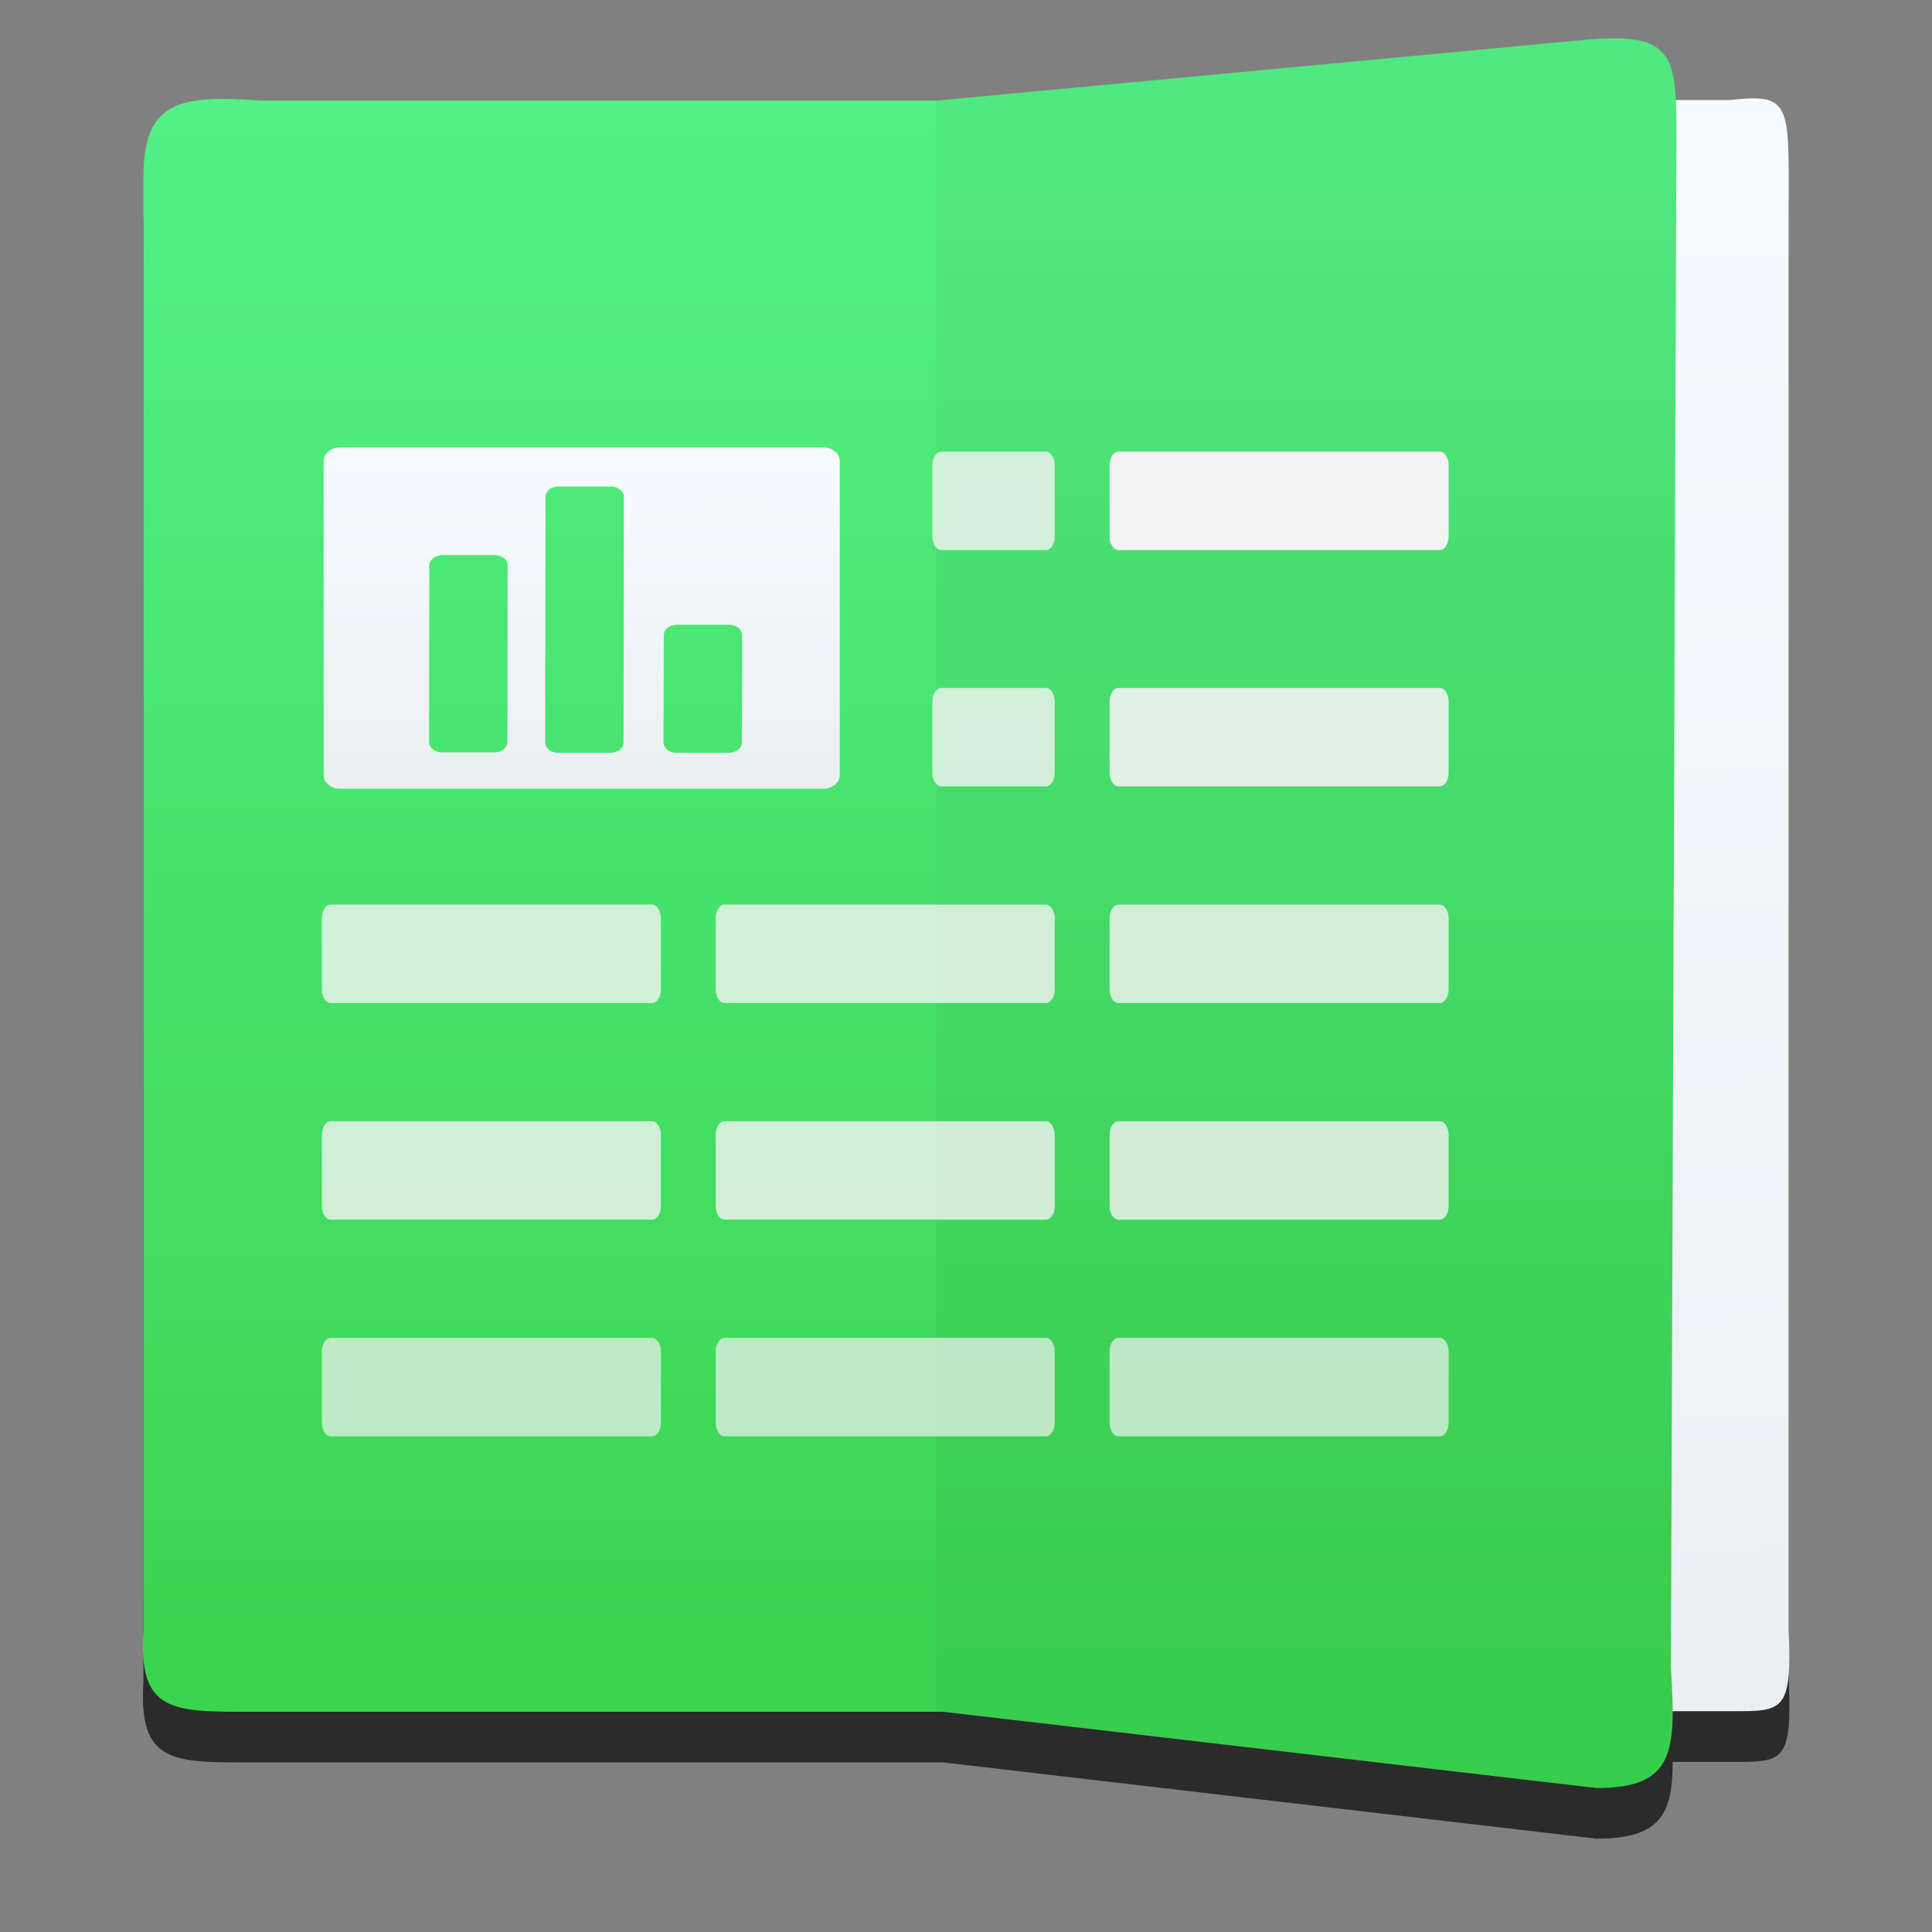 <svg height="48" width="48" xmlns="http://www.w3.org/2000/svg" xmlns:xlink="http://www.w3.org/1999/xlink"><rect width="100%" height="100%" fill="#808080" stroke="none"/><linearGradient id="a"><stop offset="0" stop-color="#f6fbff"/><stop offset="1" stop-color="#eaeff2"/></linearGradient><linearGradient id="b" gradientTransform="matrix(.719 0 0 1.072 10.5 -73.904)" gradientUnits="userSpaceOnUse" x1="33.462" x2="34.117" xlink:href="#a" y1="1013.622" y2="1037.208"/><linearGradient id="c" gradientTransform="matrix(1.105 0 0 1.072 -2.364 -73.904)" gradientUnits="userSpaceOnUse" x1="17" x2="17" y1="1036.362" y2="1012.362"><stop offset="0" stop-color="#3bd450"/><stop offset="1" stop-color="#53f086"/></linearGradient><linearGradient id="d" gradientTransform="matrix(.092 0 0 .075 7.521 976.918)" gradientUnits="userSpaceOnUse" x1="95.896" x2="95.694" xlink:href="#a" y1="528.659" y2="602.028"/><g transform="matrix(1.526 0 0 1.526 -9.855 -1539.924)"><path d="m32.8 1010.561c-.128 0-.273 0-.438.015l-10.66.999v0h-10.998c-1.359-.101-1.911.024-1.911 1.255v23.666c-.085 1.351.478 1.322 1.8 1.322h11.219l10.64 1.242c1.031 0 1.24-.394 1.239-1.25h.935c.86 0 1.011.029.955-1.322v-23.666c0-1.231-.071-1.356-.955-1.255h-.885c-.036-.701-.201-.991-.94-1.006z" fill-opacity=".667" fill-rule="evenodd"/><g fill-rule="evenodd" transform="matrix(1 0 0 .999 .014 .525)"><path d="m34.611 1037.497h-8.329v-26.257h8.329c.884-.101.955.025.955 1.256v23.678c.056 1.352-.096 1.323-.955 1.323z" fill="url(#b)"/><path d="m32.786 1010.234c-.128 0-.273 0-.438.015l-10.66 1v0h-10.998c-1.359-.101-1.911.024-1.911 1.256v23.678c-.085 1.351.478 1.323 1.8 1.323h11.219l10.64 1.243c1.282 0 1.293-.607 1.21-1.959l.09-25.047c0-1.078-.055-1.49-.951-1.509z" fill="url(#c)"/><path d="m32.437 1038.748-10.75-1.256v-26.244l10.66-1c1.318-.101 1.39.262 1.39 1.494l-.09 25.047c.083 1.351.072 1.959-1.21 1.959z" fill-opacity=".039"/></g><path d="m24.668 1023.852h5.23c.08 0 .145.1.145.224v1.155c0 .124-.064.224-.145.224h-5.23c-.08 0-.145-.1-.145-.224v-1.155c0-.124.064-.224.145-.224z" fill="#f3f3f3" opacity=".8"/><path d="m24.668 1027.379h5.23c.08 0 .145.1.145.224v1.155c0 .124-.064.224-.145.224h-5.23c-.08 0-.145-.1-.145-.224v-1.155c0-.124.064-.224.145-.224z" fill="#f3f3f3" opacity=".8"/><path d="m11.996 1016.41c-.149 0-.269.098-.269.22v5.116c0 .122.12.22.269.22h7.864c.149 0 .27-.098.27-.22v-5.116c0-.122-.12-.22-.27-.22zm3.554.635.855 0c.116 0.0.21.077.21.172l-.005 3.994c-0.0.094-.094.171-.21.171l-.855-0c-.116 0-.21-.076-.21-.172l.004-3.994c0-.094.094-.172.21-.172zm-1.892 1.117.855 0c.116 0.0.21.076.21.172l-.004 2.869c-0.0.094-.094.171-.21.171l-.855-0c-.116-0-.21-.076-.21-.172l.004-2.868c0-.095.094-.171.21-.171zm3.818 1.134.855 0c.116 0.0.209.077.209.172l-.004 1.742c-0.0.095-.094.172-.21.172l-.855-0c-.116-0-.21-.077-.21-.172l.004-1.742c0-.094.094-.172.21-.172z" fill="url(#d)"/><g fill="#f3f3f3"><path d="m24.668 1030.906h5.23c.08 0 .145.1.145.224v1.155c0 .124-.064.224-.145.224h-5.23c-.08 0-.145-.1-.145-.224v-1.155c0-.124.064-.224.145-.224z" opacity=".7"/><path d="m24.668 1016.477h5.23c.08 0 .145.1.145.224v1.155c0 .124-.064.224-.145.224h-5.23c-.08 0-.145-.1-.145-.224v-1.155c0-.124.064-.224.145-.224z"/><path d="m24.668 1020.325h5.23c.08 0 .145.1.145.224v1.155c0 .124-.064.224-.145.224h-5.23c-.08 0-.145-.1-.145-.224v-1.155c0-.124.064-.224.145-.224z" opacity=".9"/><path d="m18.255 1023.852h5.23c.08 0 .145.1.145.224v1.155c0 .124-.064.224-.145.224h-5.23c-.08 0-.145-.1-.145-.224v-1.155c0-.124.064-.224.145-.224z" opacity=".8"/><path d="m18.255 1027.379h5.23c.08 0 .145.1.145.224v1.155c0 .124-.064.224-.145.224h-5.23c-.08 0-.145-.1-.145-.224v-1.155c0-.124.064-.224.145-.224z" opacity=".8"/><path d="m18.255 1030.906h5.23c.08 0 .145.1.145.224v1.155c0 .124-.064.224-.145.224h-5.23c-.08 0-.145-.1-.145-.224v-1.155c0-.124.064-.224.145-.224z" opacity=".7"/><path d="m11.843 1023.852h5.23c.08 0 .145.1.145.224v1.155c0 .124-.064.224-.145.224h-5.23c-.08 0-.145-.1-.145-.224v-1.155c0-.124.064-.224.145-.224z" opacity=".8"/><path d="m11.843 1027.379h5.23c.08 0 .145.1.145.224v1.155c0 .124-.064.224-.145.224h-5.23c-.08 0-.145-.1-.145-.224v-1.155c0-.124.064-.224.145-.224z" opacity=".8"/><path d="m11.843 1030.906h5.23c.08 0 .145.1.145.224v1.155c0 .124-.064.224-.145.224h-5.23c-.08 0-.145-.1-.145-.224v-1.155c0-.124.064-.224.145-.224z" opacity=".7"/><path d="m21.782 1020.325h1.703c.08 0 .145.1.145.224v1.155c0 .124-.064.224-.145.224h-1.703c-.08 0-.145-.1-.145-.224v-1.155c0-.124.064-.224.145-.224z" opacity=".8"/><path d="m21.782 1016.477h1.703c.08 0 .145.1.145.224v1.155c0 .124-.064.224-.145.224h-1.703c-.08 0-.145-.1-.145-.224v-1.155c0-.124.064-.224.145-.224z" opacity=".8"/></g></g></svg>